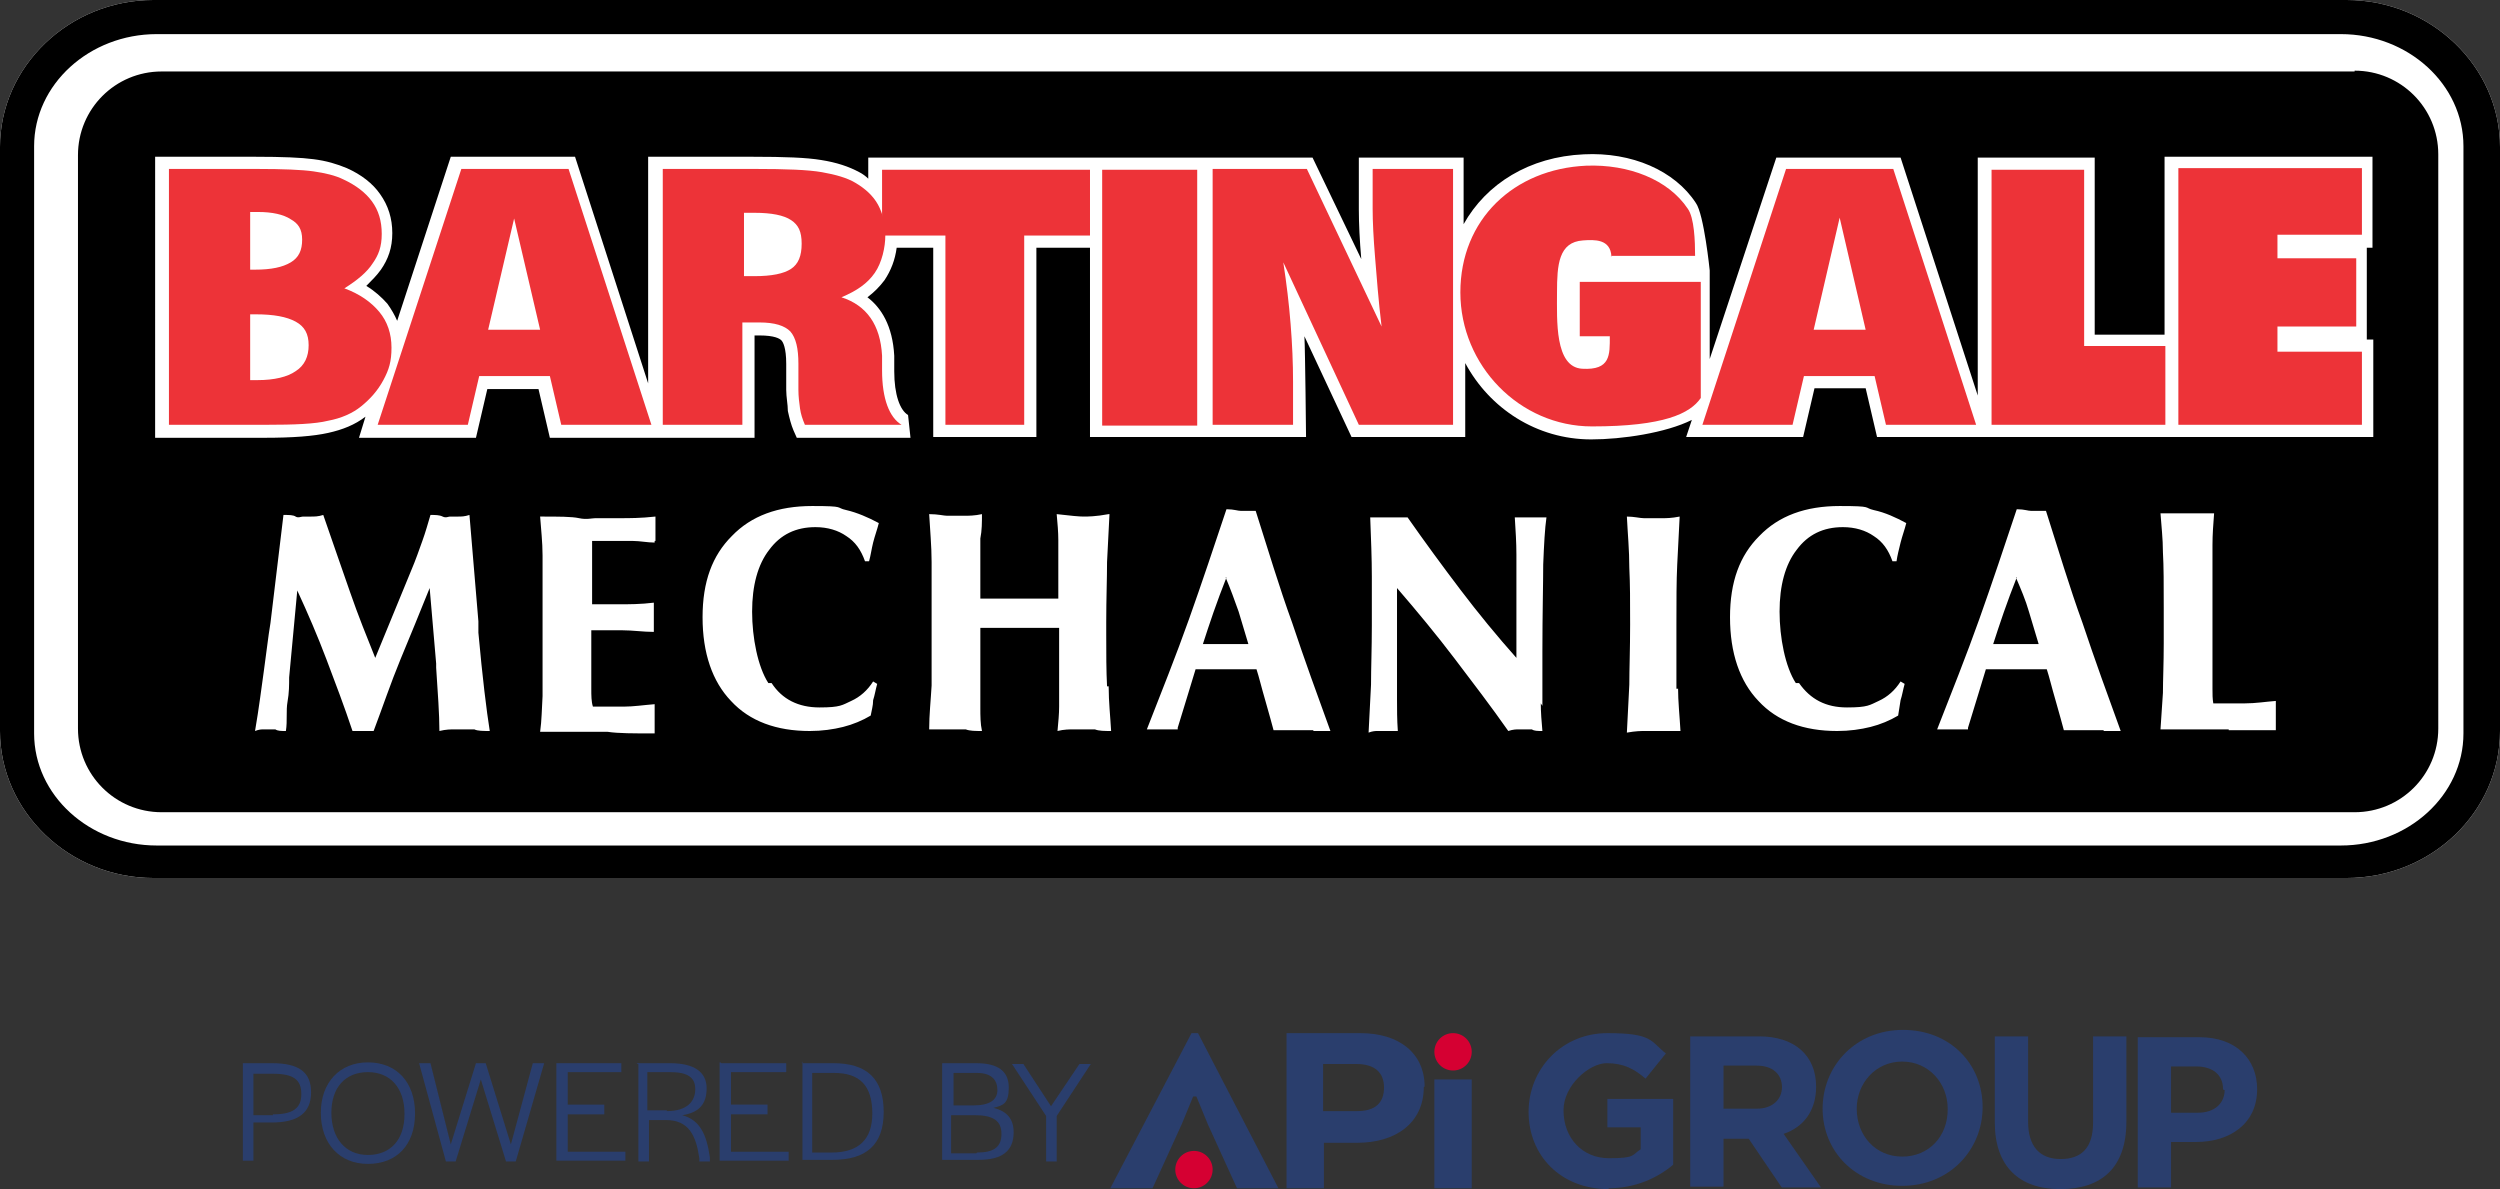 <svg data-name="Layer 1" xmlns="http://www.w3.org/2000/svg" version="1.1" viewBox="0 0 307.8 146.4" preserveAspectRatio="xMinYMin">
  <rect x="0" y="0" width="307.8" height="146.4" fill="#333333" stroke="none"/>
  <defs>
    <style>
      .cls-1, .cls-2, .cls-3, .cls-4, .cls-5, .cls-6, .cls-7 {
        stroke-width: 0px;
      }

      .cls-1, .cls-7 {
        fill: #ed3338;
      }

      .cls-2 {
        fill: #d50032;
      }

      .cls-3, .cls-6 {
        fill: #000;
      }

      .cls-4 {
        fill: #2a3e6d;
      }

      .cls-5 {
        fill: #fff;
      }

      .cls-5, .cls-6, .cls-7 {
        fill-rule: evenodd;
      }
    </style>
  </defs>
  <g>
    <path class="cls-5" d="M18.9,0h270c10.4,0,18.9,8.2,18.9,18.1v71.9c0,10-8.5,18.1-18.9,18.1H18.9c-10.4,0-18.9-8.2-18.9-18.1V18.1C0,8.2,8.5,0,18.9,0"/>
    <path class="cls-6" d="M18.9,0h270c10.4,0,18.9,8.2,18.9,18.1v71.9c0,10-8.5,18.1-18.9,18.1H18.9c-10.4,0-18.9-8.2-18.9-18.1V18.1C0,8.2,8.5,0,18.9,0M19.3,4.2h268.9c8.3,0,15.1,6.2,15.1,13.8v72.3c0,7.6-6.8,13.8-15.1,13.8H19.3c-8.3,0-15.1-6.2-15.1-13.8V18c0-7.6,6.8-13.8,15.1-13.8Z"/>
    <g>
      <path class="cls-3" d="M151,71.1c-.6,1.5-1.1,2.9-1.6,4.3s-.9,2.7-1.3,3.9h5.6c-.4-1.3-.8-2.7-1.2-4-.5-1.4-1-2.8-1.6-4.2h.1Z"/>
      <path class="cls-3" d="M289.9,8.8H19.9c-5.7,0-10.3,4.6-10.3,10.3v70.6c0,5.7,4.6,10.3,10.3,10.3h270c5.7,0,10.3-4.6,10.3-10.3V19c0-5.7-4.6-10.3-10.3-10.3h0ZM58.5,89.8h-2.5c-.5,0-1.1,0-1.9.2,0-2.1-.2-4.7-.4-7.8v-.5l-.8-9.3c-1.2,3-2.4,5.9-3.6,8.8s-2.2,5.9-3.3,8.8h-2.6c-1-3-2.1-5.9-3.2-8.8-1.1-2.9-2.3-5.7-3.6-8.5l-1,10.7c0,.9,0,1.9-.2,3s0,2.3-.2,3.6c-.6,0-1,0-1.3-.2h-1.4c-.3,0-.6,0-1.1.2h0c.5-2.9.8-5.4,1.1-7.5s.5-4,.8-5.8l1.6-13.3c.7,0,1.2,0,1.5.2s.7,0,.9,0h1c.4,0,.9,0,1.5-.2,1.2,3.5,2.3,6.6,3.3,9.5s2.1,5.6,3.1,8.1l4.4-10.7c.6-1.4,1-2.6,1.4-3.7s.7-2.2,1-3.2c.6,0,1.1,0,1.5.2s.7,0,.9,0h1c.4,0,.8,0,1.4-.2l1.1,13.1c0,.3,0,.8,0,1.4.5,5.5,1,9.6,1.4,12.1-.8,0-1.5,0-1.9-.2ZM80.6,66.3v.5c-.9,0-1.8-.2-2.7-.2h-5v7.8c1,0,2.1,0,3.3,0s2.7,0,4.3-.2c0,.3,0,.7,0,1v2.6c-1.3,0-2.6-.2-3.9-.2s-2.5,0-3.8,0v7.2c0,.8,0,1.6.2,2.2,1.3,0,2.6,0,3.8,0s2.5-.2,3.8-.3v3.6c-2.6,0-4.5,0-5.8-.2h-5.7c-.9,0-1.8,0-2.6,0h0c.2-1.4.2-2.8.3-4.4,0-1.6,0-3.6,0-6.1v-4.3c0-2.9,0-5.2,0-6.9,0-1.7-.2-3.3-.3-4.8,2.3,0,3.9,0,4.8.2s1.6,0,2,0h3c1.2,0,2.6,0,4.4-.2v1.8c0,.3,0,.7,0,1.2h-.1ZM95,84.1c1.3,2,3.3,3,5.9,3s2.8-.3,3.9-.8,2-1.3,2.7-2.4l.5.3c-.2.7-.3,1.4-.5,2,0,.7-.2,1.3-.3,1.9-1,.6-2.2,1.1-3.4,1.4-1.2.3-2.6.5-4.1.5-4.1,0-7.4-1.2-9.7-3.7-2.3-2.4-3.5-5.9-3.5-10.3s1.2-7.6,3.6-10c2.4-2.5,5.7-3.7,9.9-3.7s2.8.2,4.2.5c1.3.3,2.7.9,4,1.6-.2.8-.5,1.6-.7,2.4s-.3,1.6-.5,2.3h-.5c-.5-1.4-1.2-2.4-2.3-3.1-1-.7-2.3-1.1-3.8-1.1-2.4,0-4.3.9-5.7,2.8-1.4,1.8-2.1,4.4-2.1,7.6s.7,6.8,2,8.8h.4ZM136.5,84.6c0,1.8.2,3.6.3,5.4-.8,0-1.5,0-2-.2h-2.6c-.5,0-1.2,0-2,.2.1-1.1.2-2.1.2-3v-9.7c-1,0-1.9,0-2.7,0h-4.2c-.8,0-1.7,0-2.8,0v9.9c0,.9,0,1.9.2,2.8-.8,0-1.5,0-2-.2h-2.6c-.5,0-1.1,0-1.9,0h0c0-1.8.2-3.6.3-5.4v-15.2c0-2-.2-4-.3-5.9,1.1,0,1.8.2,2.2.2h2.2c.4,0,1.2,0,2.1-.2,0,1,0,2-.2,3v7.4h4.6c.8,0,2.3,0,4.4,0h.6v-7.2c0-1-.1-2.1-.2-3.2h0c1.7.2,2.8.3,3.3.3s1.5,0,3.1-.3h.1c-.1,1.9-.2,3.8-.3,5.9,0,2-.1,4.5-.1,7.4v1.5c0,2.4,0,4.5.1,6.4h.2ZM161.7,89.9h-4.9c-.2-.7-.5-1.9-1-3.6s-.8-3-1.1-3.9h-7.5c-.5,1.6-1.2,4-2.2,7.2v.2h-3.8c1.8-4.6,3.6-9.1,5.2-13.6,1.6-4.5,3.1-9,4.6-13.5h.1c.8,0,1.3.2,1.7.2s.8,0,1.4,0h.4c1.5,4.7,2.9,9.4,4.5,13.8,1.5,4.5,3.1,8.9,4.7,13.3h-2.1ZM189.7,86.5c0,1.2.1,2.4.2,3.5-.6,0-1,0-1.3-.2h-1.6c-.3,0-.7,0-1.3.2-2.1-3-4.4-6-6.6-8.9s-4.6-5.8-7.1-8.7v13.7c0,1.2,0,2.5.1,3.9-.4,0-.8,0-1.1,0h-1.4c-.2,0-.6,0-1.1.2h0c.1-1.9.2-3.9.3-5.9,0-2,.1-4.5.1-7.3v-6c0-2.2-.1-4.7-.2-7.3.6,0,1.1,0,1.4,0h1.8c.3,0,.8,0,1.4,0,2.1,3,4.3,6,6.5,8.9,2.2,2.9,4.5,5.7,6.9,8.4v-12.7c0-1.5-.1-3-.2-4.6.4,0,.8,0,1.1,0h1.8c.4,0,.8,0,1,0-.2,1.4-.3,3.3-.4,5.8,0,2.4-.1,6-.1,10.7v6.7l-.2-.3ZM206.6,84.6c0,1.8.2,3.6.3,5.4-.8,0-1.5,0-2.1,0h-2.3c-.4,0-1.1,0-2.2.2h0c.1-2,.2-3.9.3-5.9,0-2,.1-4.4.1-7.4s0-4.9-.1-7c0-2.2-.2-4.2-.3-6.3.9,0,1.6.2,2.1.2h2.3c.4,0,1.1,0,2.1-.2-.1,1.9-.2,3.9-.3,5.9s-.1,4.5-.1,7.4v7.9h.2ZM221.5,84.1c1.4,2,3.3,3,5.9,3s2.8-.3,3.9-.8c1.1-.5,2-1.3,2.7-2.4l.5.3c-.2.7-.3,1.4-.5,2-.1.7-.2,1.3-.3,1.9-1,.6-2.2,1.1-3.4,1.4s-2.6.5-4.1.5c-4.1,0-7.4-1.2-9.7-3.7-2.3-2.4-3.5-5.9-3.5-10.3s1.2-7.6,3.6-10c2.4-2.5,5.7-3.7,9.9-3.7s2.9.2,4.2.5c1.4.3,2.7.9,4,1.6-.2.8-.5,1.6-.7,2.4s-.4,1.6-.5,2.3h-.5c-.5-1.4-1.2-2.4-2.3-3.1-1-.7-2.3-1.1-3.8-1.1-2.4,0-4.3.9-5.7,2.8-1.4,1.8-2.1,4.4-2.1,7.6s.7,6.8,2,8.8h.4ZM259,89.9h-4.9c-.2-.7-.5-1.9-1-3.6s-.8-3-1.1-3.9h-7.5c-.5,1.6-1.2,4-2.2,7.2v.2h-3.8c1.8-4.6,3.6-9.1,5.2-13.6,1.6-4.5,3.1-9,4.6-13.5h.1c.8,0,1.3.2,1.7.2s.8,0,1.4,0h.4c1.5,4.7,2.9,9.4,4.5,13.8,1.5,4.5,3.1,8.9,4.7,13.3h-2.1ZM274.4,89.8h-5.7c-.9,0-1.8,0-2.7,0h0c.1-1.4.2-2.9.3-4.5,0-1.6.1-3.6.1-6.1v-4.3c0-2.9,0-5.2-.1-6.9,0-1.7-.2-3.3-.3-4.8h3.1c.6,0,1.5,0,2.9,0h.6c-.1,1.3-.2,2.6-.2,3.9v17.7c0,.7,0,1.2.1,1.8,1.3,0,2.6,0,3.9,0,1.3,0,2.5-.2,3.8-.3v3.6c-2.6,0-4.5,0-5.8,0h0ZM292.3,53.8h-61.2l-1.4-6h-6.3l-1.4,6h-14.4l.7-2.1c-3.2,1.6-8.6,2.4-12.4,2.4-6.7,0-12.5-3.8-15.5-9.4v9.1h-14l-5.8-12.4c.1,1.9.2,12.4.2,12.4h-26.6v-23.3h-6.6v23.3h-12.7v-23.3h-4.5c-.2,1.5-.7,2.8-1.5,4-.6.8-1.3,1.5-2.1,2.1,1.7,1.3,3.1,3.5,3.3,7.2v1.9c0,2.9.7,4.8,1.7,5.4l.3,2.8h-14l-.4-.9c-.3-.7-.5-1.5-.7-2.4,0-.8-.2-1.7-.2-2.6v-3.2c0-2-.4-2.7-.6-2.9s-.8-.6-2.7-.6h-.6v12.6h-25.2l-1.4-6h-6.3l-1.4,6h-14.4l.8-2.6c-1.3,1-2.8,1.6-4.6,2s-4.3.6-7.9.6h-13.4V19.3h12.3c3.4,0,5.7.1,7.2.3,1.6.2,2.9.6,4.1,1.1,1.8.8,3.2,1.9,4.1,3.2,1,1.4,1.5,3,1.5,4.8s-.5,3.2-1.4,4.5c-.5.7-1.1,1.3-1.8,2,1,.6,1.9,1.4,2.6,2.2.5.7.9,1.4,1.2,2.1l6.6-20.2h15.3l9,27.9v-27.9h12.9c3.9,0,6.6.1,8.4.4,1.9.3,3.4.8,4.7,1.5.4.2.8.5,1.1.8v-2.6h54.7l6,12.5c-.2-2.3-.3-4.4-.3-6.1v-6.4h12.9v8.2c2.8-5,8.1-8.3,14.8-8.6,5.9-.3,11.2,2,13.8,6,1,1.4,1.7,8.3,1.7,8.3v10.9l8.2-24.8h15.3l9.5,29.3v-29.3h14.4v21.8h8.6v-21.9h25.6v11.2h-.7v11.3h.8v12.2-.2Z"/>
      <path class="cls-3" d="M248.3,71.1c-.6,1.5-1.1,2.9-1.6,4.3s-.9,2.7-1.3,3.9h5.6c-.4-1.3-.8-2.7-1.2-4-.4-1.4-1-2.8-1.6-4.2h.1Z"/>
    </g>
    <g>
      <path class="cls-1" d="M20.8,52.3v-31.5h10.8c3.3,0,5.6.1,7,.3,1.4.2,2.7.5,3.7,1,1.5.7,2.7,1.6,3.5,2.7s1.2,2.4,1.2,4-.4,2.6-1.1,3.6c-.7,1.1-1.9,2.1-3.5,3.1,1.9.7,3.3,1.7,4.3,2.9s1.5,2.7,1.5,4.4-.3,2.7-1,4-1.6,2.3-2.7,3.2c-1.1.9-2.5,1.5-4.1,1.8-1.6.4-4.2.5-7.6.5h-12ZM30.8,46.8h.9c2.1,0,3.7-.4,4.7-1.1,1.1-.7,1.6-1.8,1.6-3.2s-.5-2.3-1.6-2.9-2.7-.9-4.9-.9h-.7v8.2h0ZM30.8,33.2h.6c2,0,3.4-.3,4.4-.9s1.4-1.5,1.4-2.8-.5-2-1.4-2.5c-.9-.6-2.3-.9-4-.9h-1v7.1h0Z"/>
      <path class="cls-1" d="M46.5,52.3l10.3-31.5h13.2l10.2,31.5h-11.1l-1.4-6h-8.7l-1.4,6h-11.2.1ZM60.1,40.6h6.4l-3.2-13.7-3.2,13.7Z"/>
      <path class="cls-1" d="M209.6,52.3l10.3-31.5h13.2l10.2,31.5h-11.1l-1.4-6h-8.7l-1.4,6h-11.2,0ZM223.3,40.6h6.4l-3.2-13.8-3.2,13.8Z"/>
      <path class="cls-1" d="M81.6,52.3v-31.5h11.4c3.7,0,6.5.1,8.2.4s3.1.7,4.1,1.3c1.2.7,2.2,1.6,2.8,2.7s.9,2.4.9,3.8-.4,3.3-1.3,4.6-2.2,2.2-4.1,3c3.1,1,4.8,3.4,5,7.2h0v1.8c0,3.5.9,5.8,2.4,6.7h-11.9c-.3-.7-.5-1.3-.6-2s-.2-1.5-.2-2.3v-3.2c0-1.9-.3-3.2-1-4-.7-.7-1.9-1.1-3.8-1.1h-2.1v12.6h-10.1.3ZM91.6,34h1.3c2.1,0,3.6-.3,4.5-.9.9-.6,1.3-1.6,1.3-3.1s-.4-2.3-1.3-2.9-2.4-.9-4.5-.9-.3,0-.6,0h-.7v7.7h0Z"/>
      <polygon class="cls-7" points="116.4 52.3 116.4 29 108.6 29 108.6 20.9 134.2 20.9 134.2 29 126.1 29 126.1 52.3 116.4 52.3"/>
      <rect class="cls-1" x="135.7" y="20.9" width="11.7" height="31.5"/>
      <path class="cls-1" d="M149.3,52.3v-31.5h11.6l9.2,19.4c-.4-3.3-.6-6.1-.8-8.5-.2-2.4-.3-4.4-.3-6v-4.9h9.9v31.5h-11.6l-9.3-20c.4,2.6.7,5.1.9,7.6s.3,4.8.3,7.1v5.3h-10,.1Z"/>
      <polygon class="cls-7" points="266.6 52.3 245.2 52.3 245.2 20.9 256.6 20.9 256.6 42.6 266.6 42.6 266.6 52.3"/>
      <polygon class="cls-7" points="268.2 52.3 268.2 20.7 290.8 20.7 290.8 28.9 280.4 28.9 280.4 31.8 290.1 31.8 290.1 40.2 280.4 40.2 280.4 43.3 290.8 43.3 290.8 52.3 268.2 52.3"/>
      <path class="cls-7" d="M198.3,31.5h10.4c0-1.8-.1-4.7-.9-5.8-2.4-3.6-7.3-5.5-12.5-5.3-8.9.4-15.5,6.6-15.5,15.6s7.3,16.5,16.2,16.5,12.1-1.6,13.4-3.5v-14.3h-14.9v6.7h3.7c0,2.3.1,4.2-3.4,4-3.4-.2-3.1-6-3.1-9.4s.2-6.2,3.2-6.4c1.4-.1,3.4-.2,3.5,2"/>
    </g>
  </g>
  <g>
    <path class="cls-4" d="M175.3,133.8c0,4.5-3.5,6.9-8.2,6.9h-4.1v5.6h-4.6v-19.1h9.1c4.8,0,7.9,2.5,7.9,6.6ZM166.9,131h-4v5.8h4.2c2.2,0,3.3-1,3.3-2.9s-1.2-2.9-3.4-2.9h-.1Z"/>
    <path class="cls-4" d="M146.9,135l-1.4,3.4-3.6,7.9h-5.2l10-19.1h.8l9.9,19.1h-5.1l-3.6-7.9-1.4-3.4h-.4Z"/>
    <path class="cls-4" d="M176.6,146.3v-13.4h4.6v13.4h-4.6Z"/>
    <circle class="cls-2" cx="178.9" cy="129.5" r="2.3"/>
    <circle class="cls-2" cx="147" cy="144" r="2.3"/>
    <path class="cls-4" d="M198,146.4c-5.8,0-9.8-4.1-9.8-9.5h0c0-5.3,4.1-9.7,9.7-9.7s5.3,1,7.2,2.5l-2.5,3.1c-1.4-1.2-2.7-1.9-4.8-1.9s-5.3,2.7-5.3,5.8h0c0,3.4,2.3,5.9,5.6,5.9s2.8-.4,3.9-1.1v-2.7h-4.1v-3.5h8.1v8.1c-1.9,1.6-4.6,2.9-8,2.9h.1Z"/>
    <path class="cls-4" d="M219.3,146.1l-4-5.9h-3.1v5.9h-4.1v-18.5h8.5c4.3,0,7,2.3,7,6.2h0c0,3-1.6,5-4,5.8l4.6,6.6h-4.8ZM219.4,133.9c0-1.7-1.2-2.7-3.1-2.7h-4.1v5.3h4.1c1.9,0,3.1-1.1,3.1-2.7h0Z"/>
    <path class="cls-4" d="M234.2,146c-5.7,0-9.8-4.2-9.8-9.5h0c0-5.3,4.1-9.7,9.9-9.7s9.8,4.2,9.8,9.5h0c0,5.3-4.1,9.7-9.9,9.7ZM239.8,136.5c0-3.1-2.3-5.8-5.6-5.8s-5.6,2.7-5.6,5.8h0c0,3.3,2.3,5.9,5.6,5.9s5.6-2.5,5.6-5.8h0Z"/>
    <path class="cls-4" d="M253.6,146.4c-5,0-8-2.8-8-8.2v-10.6h4.1v10.5c0,3,1.4,4.6,4,4.6s4-1.4,4-4.5v-10.6h4.1v10.5c0,5.7-3.1,8.3-8.1,8.3h-.1Z"/>
    <path class="cls-4" d="M270.4,140.6h-3.1v5.6h-4.1v-18.5h7.6c4.5,0,7.1,2.7,7.1,6.4h0c0,4.3-3.4,6.5-7.5,6.5ZM273.7,134.1c0-1.8-1.3-2.8-3.3-2.8h-3.1v5.7h3.3c2.1,0,3.3-1.2,3.3-2.8h-.1Z"/>
    <g>
      <path class="cls-4" d="M29.9,130.9h3.6c3.3,0,4.8,1.1,4.8,3.6s-1.6,3.7-4.8,3.7h-2.3v4.7h-1.3v-12.1ZM33.6,137.2c2.4,0,3.5-.7,3.5-2.5s-1-2.5-3.5-2.5h-2.4v5.1h2.4Z"/>
      <path class="cls-4" d="M39.5,137c0-3.7,2.3-6.2,5.8-6.2s5.8,2.4,5.8,6.3-2.3,6.2-5.8,6.2-5.8-2.5-5.8-6.3h0ZM49.8,137.1h0c0-3.1-1.7-5.1-4.5-5.1s-4.5,1.9-4.5,5h0c0,3.1,1.7,5.2,4.5,5.2s4.5-1.9,4.5-5h0Z"/>
      <path class="cls-4" d="M51.6,130.9h1.4l2.5,10,3.1-10h1.2l3.1,10,2.7-10h1.4l-3.5,12.1h-1.2l-3.1-10.1-3.1,10.1h-1.2l-3.3-12.1h-.1Z"/>
      <path class="cls-4" d="M68.5,130.9h8v1.1h-6.6v4h4.5v1.2h-4.5v4.6h7.1v1.1h-8.5v-12.1h0Z"/>
      <path class="cls-4" d="M78.4,130.9h4.1c3,0,4.5,1.1,4.5,3.1s-1,3-3,3.3c2.2.6,3,2.4,3.4,5.2v.5h-1.3v-.4c-.4-2.8-1.3-4.7-4.1-4.7h-2.1v5.1h-1.3v-12h-.1ZM82.1,136.8c2.5,0,3.5-1.2,3.5-2.7s-1-2.1-3.1-2.1h-2.8v4.7h2.4Z"/>
      <path class="cls-4" d="M88.8,130.9h8v1.1h-6.8v4h4.5v1.2h-4.5v4.6h7.1v1.1h-8.5v-12.1h.1Z"/>
      <path class="cls-4" d="M98.7,130.9h3.9c4.1,0,6.2,1.9,6.2,6s-2.2,5.9-6.3,5.9h-3.7v-12.1h0ZM102.4,141.9c3.3,0,5-1.6,5-4.8h0c0-3.5-1.6-5-4.7-5h-2.7v9.8h2.4Z"/>
      <path class="cls-4" d="M116,130.9h4.2c2.7,0,4,1,4,3s-.7,2.2-1.9,2.5c1.7.4,2.5,1.4,2.5,3,0,2.3-1.4,3.4-4.3,3.4h-4.5v-12.1h0ZM119.8,136.1c2.1,0,3-.7,3-1.9s-.7-2.1-2.5-2.1h-2.9v4h2.5-.1ZM120.3,141.9c2.1,0,3-.7,3-2.3s-1-2.3-3.3-2.3h-2.9v4.7h3.1Z"/>
      <path class="cls-4" d="M128.8,137.4l-4.2-6.4h1.4l3.4,5.2,3.5-5.2h1.4l-4.2,6.4v5.6h-1.3v-5.6h0Z"/>
    </g>
  </g>
</svg>